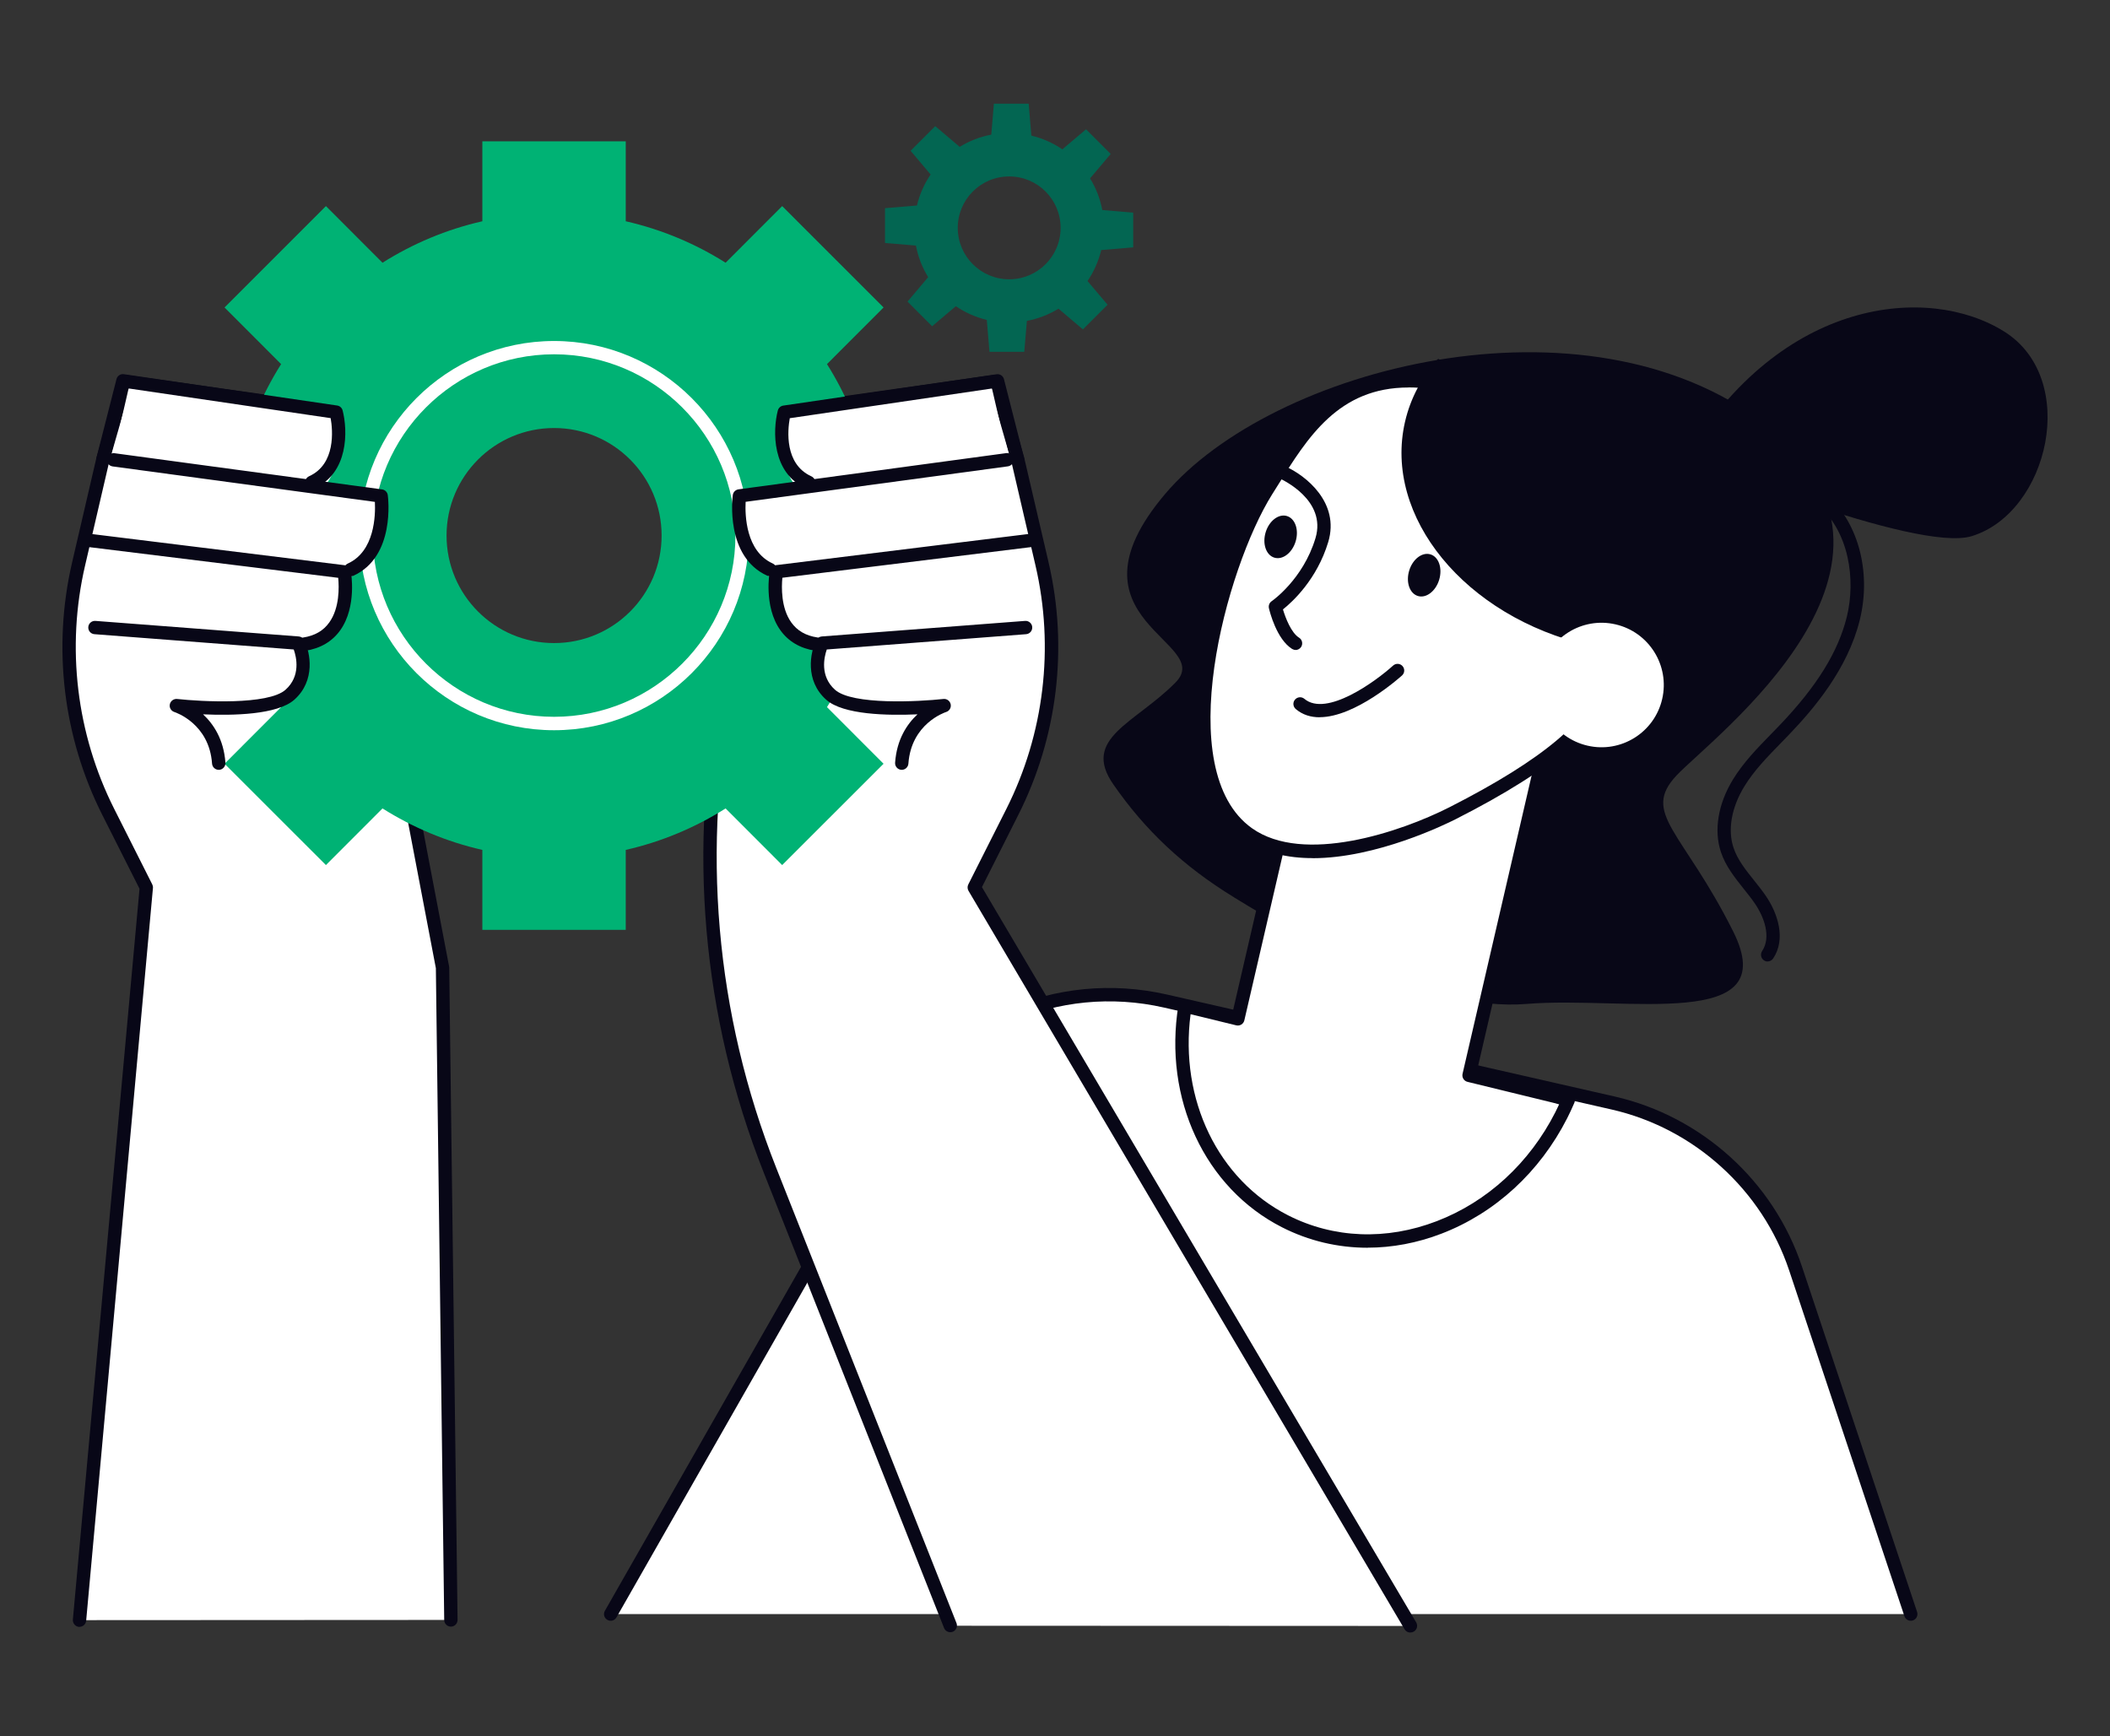<?xml version="1.0" encoding="UTF-8"?>
<svg xmlns="http://www.w3.org/2000/svg" id="Layer_1" version="1.1" viewBox="0 0 315.92 260">
  <rect x="0" y="0" width="315.92" height="260" fill="#333333" stroke="none"/>
  <defs>
    <style>
      .st0 {
        fill: #080717;
      }

      .st1 {
        fill: #00b274;
      }

      .st2 {
        fill: #036652;
      }

      .st3 {
        fill: #fff;
      }
    </style>
  </defs>
  <g>
    <path class="st3" d="M286.09,241.68l-17.25-51.75c-4.16-12.47-14.51-21.86-27.33-24.78l-67-15.26c-16.16-3.68-32.82,3.65-41.03,18.04l-42.05,73.75h194.65Z"></path>
    <path class="st0" d="M286.09,242.68c-.42,0-.81-.26-.95-.68l-17.25-51.75c-4.02-12.05-14.21-21.3-26.6-24.12l-67-15.26c-15.84-3.6-31.89,3.45-39.94,17.56l-42.05,73.75c-.27.48-.88.65-1.36.37-.48-.27-.65-.88-.37-1.36l42.05-73.75c8.49-14.88,25.41-22.33,42.12-18.52l67,15.26c13.07,2.98,23.82,12.72,28.05,25.44l17.25,51.75c.17.52-.11,1.09-.63,1.26-.1.04-.21.05-.32.05Z"></path>
  </g>
  <g>
    <path class="st3" d="M67.5,242.56l-1.25-97.68-15.88-83.28-31.6-4.48-3.36,11.67-3.64,15.67c-2.91,12.51-1.34,25.64,4.44,37.11l5.7,11.31-10,109.71,55.59-.03Z"></path>
    <path class="st0" d="M11.91,243.6s-.06,0-.09,0c-.55-.05-.95-.54-.91-1.09l9.98-109.43-5.57-11.05c-5.88-11.66-7.48-25.08-4.53-37.79l3.64-15.67,3.38-11.72c.14-.48.61-.78,1.1-.71l31.61,4.48c.42.06.76.38.84.8l15.88,83.28c.01.06.02.12.02.17l1.25,97.68c0,.55-.44,1.01-.99,1.01h-.01c-.55,0-.99-.44-1-.99l-1.25-97.6-15.73-82.49-30.04-4.25-3.12,10.83-3.63,15.62c-2.85,12.26-1.3,25.2,4.36,36.44l5.7,11.31c.08.17.12.35.1.54l-10,109.71c-.05.52-.48.91-1,.91Z"></path>
  </g>
  <g>
    <path class="st3" d="M142.26,243.42l-26.98-68.14c-9.19-23.21-11.38-48.6-6.31-73.04l8.43-40.63,31.61-4.48,3.36,11.67,3.64,15.67c2.91,12.51,1.34,25.64-4.44,37.11l-5.7,11.31,65.29,110.57-68.9-.03Z"></path>
    <path class="st0" d="M211.16,244.45c-.34,0-.68-.18-.86-.49l-65.29-110.57c-.17-.29-.19-.65-.03-.96l5.7-11.31c5.66-11.24,7.21-24.18,4.36-36.44l-3.64-15.67-3.11-10.78-30.05,4.25-8.28,39.94c-5.04,24.32-2.88,49.38,6.27,72.47l26.98,68.14c.2.51-.05,1.09-.56,1.3-.51.2-1.1-.05-1.3-.56l-26.98-68.14c-9.29-23.46-11.49-48.91-6.36-73.61l8.43-40.63c.09-.41.42-.73.84-.79l31.6-4.48c.49-.07.96.23,1.1.71l3.36,11.67,3.66,15.72c2.96,12.71,1.35,26.13-4.53,37.79l-5.45,10.82,65.02,110.1c.28.48.12,1.09-.35,1.37-.16.09-.33.14-.51.14Z"></path>
  </g>
  <g>
    <path class="st1" d="M141.99,90.93v-21.47h-11.97c-1.23-5.38-3.35-10.41-6.2-14.94l8.47-8.48-15.18-15.18-8.47,8.48c-4.53-2.86-9.56-4.98-14.95-6.21v-11.97h-21.47v11.97c-5.38,1.22-10.41,3.35-14.95,6.21l-8.47-8.48-15.18,15.18,8.47,8.48c-2.86,4.53-4.98,9.56-6.2,14.94h-11.97v21.47h11.97c1.22,5.38,3.35,10.41,6.2,14.95l-8.47,8.48,15.18,15.17,8.47-8.48c4.53,2.85,9.56,4.99,14.95,6.21v11.97h21.47v-11.97c5.38-1.22,10.41-3.35,14.95-6.21l8.47,8.48,15.18-15.17-8.47-8.48c2.86-4.53,4.98-9.56,6.2-14.95h11.97ZM82.96,96.29c-8.89,0-16.1-7.21-16.1-16.1s7.21-16.1,16.1-16.1,16.1,7.21,16.1,16.1-7.21,16.1-16.1,16.1Z"></path>
    <path class="st3" d="M82.96,109.34c-16.07,0-29.14-13.07-29.14-29.14s13.07-29.14,29.14-29.14,29.15,13.07,29.15,29.14-13.07,29.14-29.15,29.14ZM82.96,53.05c-14.97,0-27.14,12.18-27.14,27.14s12.18,27.14,27.14,27.14,27.15-12.18,27.15-27.14-12.18-27.14-27.15-27.14Z"></path>
  </g>
  <g>
    <path class="st0" d="M184.77,134.37c10.61,6.5,29.06,17.16,43.84,15.95,14.77-1.22,38.43,4.26,30.91-10.81-7.52-15.07-13.87-17.7-8.49-23.41,5.38-5.71,40.4-31.8,13.33-52.56-27.07-20.76-73.98-8.44-89.95,10.47-15.97,18.91,7.64,22.06,1.59,28.19-6.06,6.13-14.1,8.33-9.32,15.23,4.78,6.9,10.49,12.28,18.1,16.94Z"></path>
    <g>
      <path class="st3" d="M177.43,150.65c.1.02.19.04.29.06l7.63,1.86,11.82-51.05,34.71,8.04-11.92,51.46,12.83,3.13c.68.17,1.35.38,2.02.58-.32.75-.66,1.5-1.04,2.24-8.24,16.2-26.75,23.32-41.35,15.89-11.51-5.85-17.15-18.99-14.99-32.23Z"></path>
      <path class="st0" d="M204.77,186.83c-4.45,0-8.8-1.02-12.81-3.06-11.57-5.88-17.81-19.26-15.52-33.28.04-.27.2-.52.43-.67.23-.16.52-.2.79-.14l.1.02c.07.01.14.03.2.04l6.64,1.62,11.59-50.06c.06-.26.22-.48.44-.62.23-.14.5-.18.75-.13l34.71,8.04c.54.12.87.66.75,1.2l-11.69,50.5,11.87,2.9c.51.12,1.01.27,1.5.42l.56.17c.27.08.5.27.62.53.12.26.13.56.02.82-.38.88-.72,1.61-1.07,2.3-4.1,8.06-10.78,14.2-18.82,17.29-3.66,1.41-7.4,2.1-11.07,2.1ZM178.26,151.87c-1.67,12.77,4.11,24.77,14.61,30.11,6.81,3.46,14.71,3.77,22.25.87,7.58-2.91,13.89-8.71,17.76-16.33.19-.37.37-.74.56-1.16-.29-.08-.59-.17-.89-.24l-12.83-3.13c-.53-.13-.86-.66-.74-1.2l11.69-50.49-32.76-7.59-11.6,50.07c-.06.26-.22.49-.45.63-.23.14-.5.18-.76.12l-6.85-1.67Z"></path>
    </g>
    <path class="st0" d="M252.4,68.54s34.51,14.29,42.82,11.74c11.53-3.54,16.18-23.56,4.84-30.65-11.33-7.09-33.36-5.1-47.67,18.91Z"></path>
    <g>
      <path class="st3" d="M217.49,121.77c-6.85,3.48-22.16,9.07-30.59,3.08-13.11-9.32-3.72-41.03,2.73-51.33,6.45-10.3,13.15-23.31,37.75-12.22,24.6,11.09,5.59,18.55,5.59,18.55,0,0-2.77,9.02.19,12.3,2.96,3.29,20.82,11.07-15.66,29.62Z"></path>
      <path class="st0" d="M196.54,128.49c-3.71,0-7.3-.76-10.22-2.84-7.65-5.44-7.69-17.28-6.38-26.25,1.54-10.52,5.61-21.26,8.84-26.42l.8-1.29c6.16-9.94,13.83-22.3,38.2-11.31,8.98,4.05,13.29,8.04,13.19,12.21-.11,4.48-5.53,7.25-7.17,7.99-.74,2.66-1.89,8.68.1,10.9.3.34.85.78,1.49,1.29,2.46,1.98,6.18,4.98,5.7,9.66-.63,6.02-8.19,12.64-23.14,20.23h0c-1.54.78-11.86,5.84-21.4,5.84ZM210.9,58.02c-10.49,0-15.11,7.45-19.63,14.73l-.81,1.29c-6.89,11.02-15.18,41.33-3,49.98,7.69,5.46,22.2.59,29.56-3.15h0c14.09-7.16,21.51-13.44,22.06-18.66.37-3.6-2.71-6.08-4.96-7.89-.7-.56-1.31-1.05-1.72-1.51-3.25-3.6-.7-12.29-.4-13.26.09-.29.31-.53.59-.64.06-.02,6.28-2.52,6.37-6.38.05-2.22-1.99-5.82-12.01-10.33-6.57-2.96-11.8-4.19-16.06-4.19ZM217.49,121.77h0,0Z"></path>
    </g>
    <path class="st0" d="M193.99,97.32c-.18,0-.36-.05-.53-.15-2.34-1.47-3.36-5.63-3.47-6.1-.09-.4.07-.82.41-1.05.05-.03,4.7-3.25,6.56-9.44,1.72-5.7-5.02-8.78-5.31-8.91-.5-.23-.73-.82-.51-1.32s.81-.73,1.32-.51c3,1.33,8.19,5.4,6.41,11.32-1.69,5.6-5.35,8.95-6.78,10.09.39,1.3,1.24,3.5,2.41,4.23.47.29.61.91.32,1.38-.19.3-.52.47-.85.47Z"></path>
    <path class="st0" d="M197.58,107.4c-1.3,0-2.53-.35-3.57-1.23-.42-.36-.48-.99-.12-1.41.35-.42.99-.48,1.41-.12,3.31,2.78,10.71-2.65,13.28-4.98.41-.37,1.04-.34,1.41.07.37.41.34,1.04-.07,1.41-.35.31-6.99,6.25-12.34,6.25Z"></path>
    <path class="st0" d="M210.99,85.44c.52-1.72,1.95-2.81,3.19-2.43s1.82,2.08,1.3,3.8c-.52,1.72-1.95,2.81-3.19,2.43-1.24-.38-1.82-2.08-1.3-3.8Z"></path>
    <path class="st0" d="M189.5,79.7c.52-1.72,1.95-2.81,3.19-2.43,1.24.38,1.82,2.08,1.3,3.8-.52,1.72-1.95,2.81-3.19,2.43-1.24-.38-1.82-2.08-1.3-3.8Z"></path>
    <path class="st0" d="M249.12,96.05c-.13.57-.29,1.13-.47,1.68-3.51.08-7.14-.26-10.82-1.11-18.46-4.27-30.75-19.26-27.46-33.48.82-3.55,2.54-6.72,4.95-9.41,23.03,10.61,37.27,27.36,33.8,42.33Z"></path>
    <path class="st3" d="M230.71,100.47c-1.16,5.01,1.96,10.02,6.98,11.18,5.01,1.16,10.02-1.96,11.18-6.98,1.16-5.01-1.96-10.02-6.98-11.18-5.01-1.16-10.02,1.96-11.18,6.98Z"></path>
    <path class="st0" d="M264.66,143.97c-.19,0-.38-.05-.55-.17-.46-.31-.58-.93-.28-1.39,1.39-2.09.33-5.08-1.12-7.18-.5-.73-1.08-1.45-1.64-2.15-1.32-1.66-2.69-3.37-3.4-5.48-1.09-3.25-.44-7.22,1.79-10.87,1.57-2.57,3.68-4.73,5.72-6.82.42-.43.84-.86,1.25-1.29,5.58-5.83,8.78-10.99,10.08-16.24,1.36-5.51.44-12.94-4.69-17.11-.43-.35-.49-.98-.15-1.41.35-.43.98-.49,1.41-.15,5.04,4.09,7.2,11.78,5.37,19.14-1.82,7.36-6.91,13.31-10.58,17.14-.42.44-.84.87-1.27,1.31-1.96,2.01-3.99,4.09-5.44,6.47-1.92,3.15-2.51,6.5-1.6,9.19.6,1.78,1.8,3.28,3.07,4.87.58.73,1.18,1.47,1.72,2.26,1.83,2.64,3.09,6.5,1.14,9.42-.19.29-.51.45-.83.45Z"></path>
  </g>
  <path class="st3" d="M155.41,102.07c1.08-9.37-4.08-31.74-4.3-32.69l-2.54-11.02c-.16-.7-.8-1.14-1.47-1.03l-28.36,4.75c-.53.09-.97.5-1.11,1.06-.62,2.41-.85,6.94,1.62,9.78l-6.59,1.02c-.6.09-1.07.59-1.16,1.22-.05.37-1.17,8.96,4.65,11.74-.14,1.74-.13,5.01,1.51,7.5.97,1.46,2.36,2.4,4.1,2.84-.41,2.08-.26,4.88,1.94,6.96,2.15,2.03,10.99,2.15,14.96,1.98-1.17,1.44-3.89,5.39-3.83,8.24.02.83,19.38-2.08,20.57-12.36Z"></path>
  <path class="st0" d="M115.28,86.29c-.14,0-.28-.03-.41-.09-6.31-2.87-5.2-11.69-5.15-12.07.06-.45.41-.8.86-.86l40.06-5.42c.55-.07,1.05.31,1.12.86.07.55-.31,1.05-.86,1.12l-39.26,5.31c-.1,2,.02,7.4,4.05,9.23.5.23.73.82.5,1.32-.17.37-.53.59-.91.59Z"></path>
  <path class="st0" d="M121.08,73.22c-.14,0-.28-.03-.41-.09-5.12-2.32-4.99-8.65-4.21-11.66.1-.39.42-.68.82-.74l31.93-4.69c.51-.08.99.25,1.11.74l3,11.77c.14.54-.19,1.08-.72,1.22-.54.14-1.08-.19-1.22-.72l-2.78-10.89-30.35,4.46c-.32,1.8-.82,6.86,3.23,8.7.5.23.73.82.5,1.32-.17.37-.53.59-.91.59Z"></path>
  <path class="st0" d="M122.24,97.45c-.05,0-.1,0-.15-.01-2.28-.35-4.05-1.39-5.26-3.09-2.52-3.55-1.61-8.69-1.57-8.91.08-.43.43-.76.86-.81l38.09-4.7c.55-.08,1.05.32,1.12.87.07.55-.32,1.05-.87,1.11l-37.32,4.6c-.13,1.39-.22,4.51,1.33,6.68.89,1.25,2.18,2,3.93,2.26.55.08.92.59.84,1.14-.08.49-.5.85-.99.85Z"></path>
  <path class="st0" d="M135.02,115.27s-.05,0-.07,0c-.55-.04-.97-.52-.93-1.07.25-3.49,1.78-5.78,3.35-7.24-4.44.2-11.13.08-13.67-2.19-3.22-2.87-2.39-7.08-1.49-8.91.16-.32.47-.53.82-.56l30.45-2.33c.55-.04,1.03.37,1.07.92.04.55-.37,1.03-.92,1.07l-29.84,2.29c-.4,1.15-1.06,3.98,1.23,6.03,2.6,2.32,12.6,1.78,16.23,1.38.5-.06.98.28,1.09.79.11.5-.19,1.01-.68,1.16-.21.07-5.22,1.75-5.65,7.73-.04.53-.48.93-1,.93Z"></path>
  <path class="st3" d="M12.37,102.07c-1.08-9.37,4.08-31.74,4.3-32.69l2.54-11.02c.16-.7.8-1.14,1.47-1.03l28.36,4.75c.53.09.97.5,1.11,1.06.62,2.41.85,6.94-1.62,9.78l6.59,1.02c.6.09,1.07.59,1.16,1.22.05.37,1.17,8.96-4.65,11.74.14,1.74.13,5.01-1.51,7.5-.97,1.46-2.36,2.4-4.1,2.84.41,2.08.26,4.88-1.94,6.96-2.15,2.03-10.99,2.15-14.96,1.98,1.17,1.44,3.89,5.39,3.83,8.24-.02.83-19.38-2.08-20.57-12.36Z"></path>
  <path class="st0" d="M52.49,86.29c-.38,0-.74-.22-.91-.59-.23-.5,0-1.1.5-1.32,4.03-1.83,4.15-7.23,4.05-9.23l-39.26-5.31c-.55-.07-.93-.58-.86-1.12.07-.55.58-.93,1.13-.86l40.06,5.42c.45.06.8.41.86.86.05.37,1.17,9.2-5.15,12.07-.13.06-.27.09-.41.09Z"></path>
  <path class="st0" d="M46.69,73.22c-.38,0-.74-.22-.91-.59-.23-.5,0-1.1.5-1.32,4.02-1.82,3.54-6.91,3.23-8.7l-30.35-4.46-2.78,10.89c-.14.54-.68.86-1.22.72-.54-.14-.86-.68-.72-1.22l3-11.77c.13-.5.6-.82,1.11-.74l31.93,4.69c.4.06.72.35.82.74.78,3.02.91,9.34-4.21,11.66-.13.06-.27.09-.41.09Z"></path>
  <path class="st0" d="M45.53,97.45c-.48,0-.91-.35-.99-.85-.08-.55.29-1.06.84-1.14,1.75-.27,3.04-1.01,3.93-2.27,1.55-2.18,1.46-5.28,1.33-6.67l-37.32-4.6c-.55-.07-.94-.57-.87-1.11.07-.55.57-.95,1.12-.87l38.09,4.7c.43.05.78.38.86.81.04.22.95,5.36-1.57,8.91-1.21,1.7-2.98,2.74-5.26,3.09-.05,0-.1.01-.15.01Z"></path>
  <path class="st0" d="M32.75,115.27c-.52,0-.96-.4-1-.93-.42-5.98-5.44-7.66-5.65-7.73-.49-.16-.78-.66-.67-1.16.11-.5.58-.84,1.09-.79,3.63.4,13.63.94,16.23-1.38,2.3-2.05,1.64-4.88,1.23-6.03l-29.84-2.29c-.55-.04-.96-.52-.92-1.07s.52-.96,1.07-.92l30.45,2.33c.35.03.67.24.82.56.89,1.82,1.73,6.04-1.49,8.91-2.55,2.27-9.23,2.39-13.67,2.19,1.57,1.46,3.1,3.75,3.35,7.24.04.55-.38,1.03-.93,1.07-.02,0-.05,0-.07,0Z"></path>
  <path class="st2" d="M169.67,37.05v-5.21l-4.63-.39c-.32-1.71-.95-3.3-1.83-4.74l3.09-3.66-3.69-3.69-3.55,3c-1.39-.95-2.96-1.65-4.64-2.05l-.4-4.78h-5.21l-.39,4.63c-1.71.32-3.3.95-4.73,1.83l-3.66-3.1-3.69,3.69,3,3.55c-.95,1.39-1.65,2.96-2.05,4.64l-4.78.4v5.21l4.63.39c.32,1.71.95,3.3,1.83,4.73l-3.09,3.66,3.68,3.69,3.55-3c1.39.94,2.96,1.65,4.64,2.05l.4,4.78h5.21l.39-4.63c1.71-.33,3.3-.95,4.73-1.83l3.66,3.1,3.69-3.69-3-3.55c.94-1.39,1.65-2.96,2.05-4.64l4.78-.4ZM151.1,41.82c-4.25,0-7.7-3.45-7.7-7.7s3.44-7.7,7.7-7.7,7.7,3.45,7.7,7.7-3.44,7.7-7.7,7.7Z"></path>
</svg>
